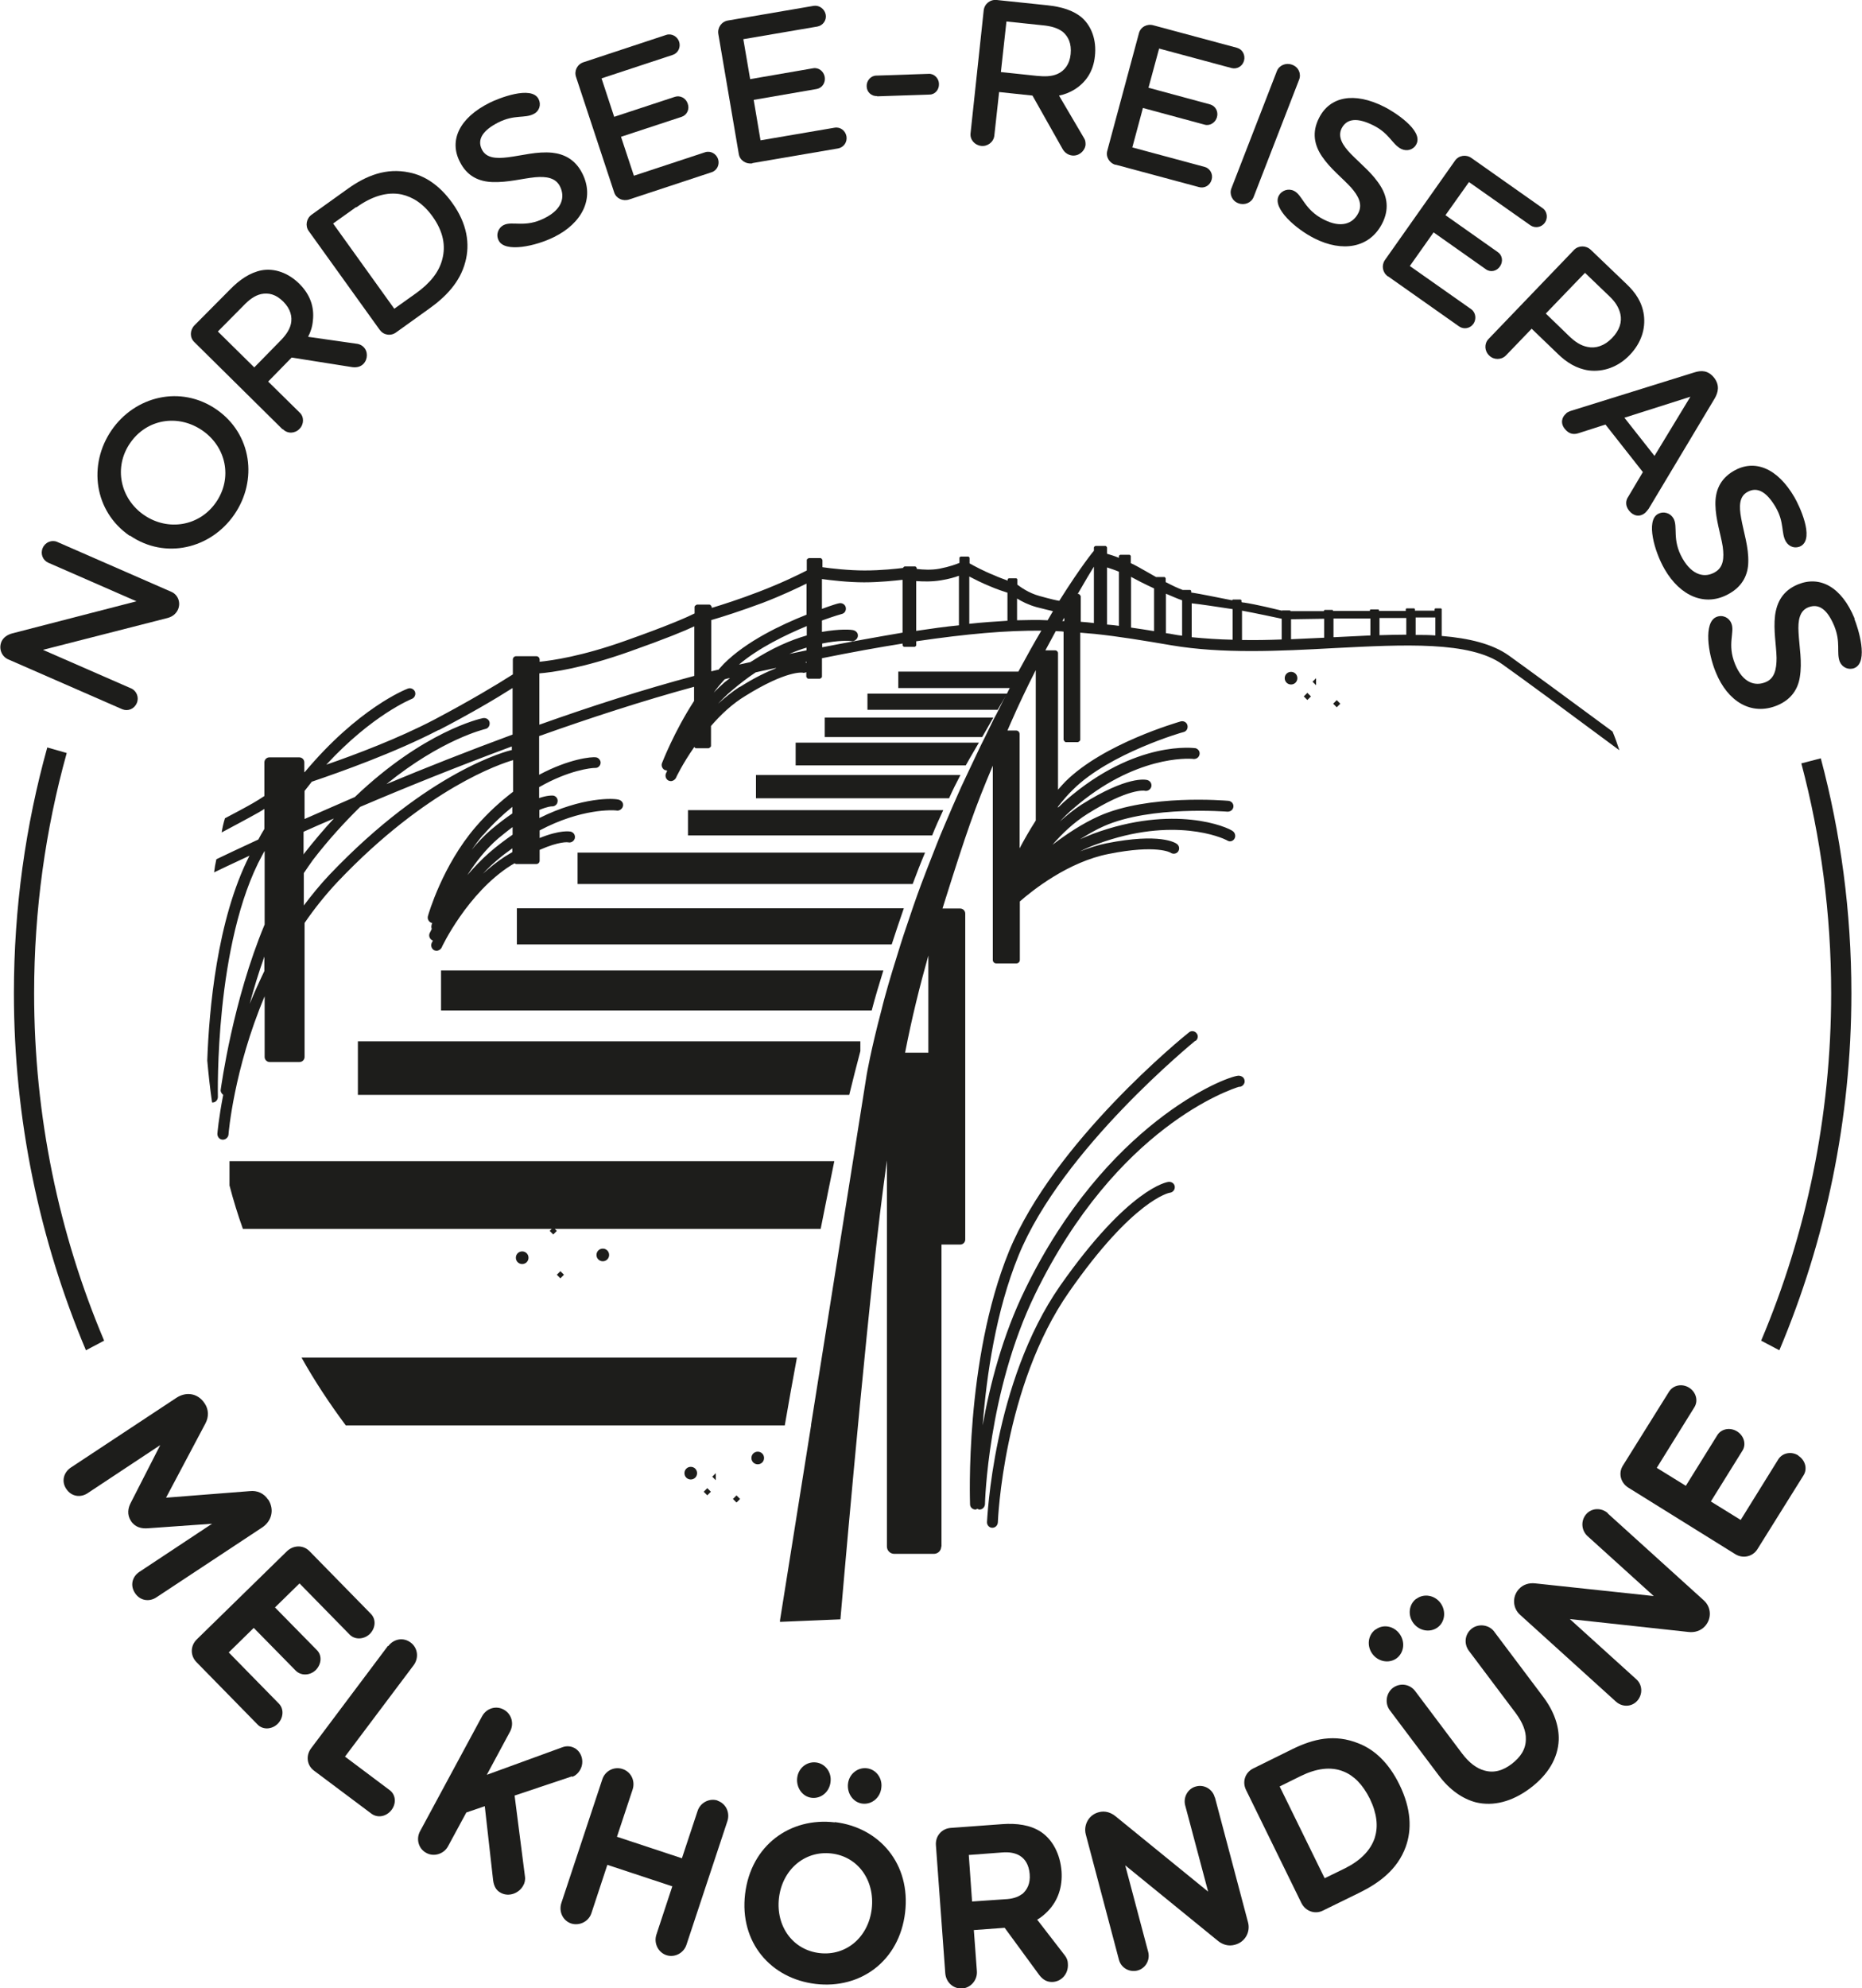 <?xml version="1.0" encoding="UTF-8"?> <svg xmlns="http://www.w3.org/2000/svg" id="Ebene_1" data-name="Ebene 1" viewBox="0 0 73.67 78.63"><path d="M71.27,30.19c.77,2.9,1.18,5.95,1.18,9.09,0,4.87-.98,9.51-2.77,13.74l.72.38c1.83-4.34,2.85-9.12,2.85-14.12,0-3.21-.42-6.33-1.21-9.29l-.77.2Z" style="fill: #1d1d1b;"></path><path d="M4.12,53.02c-1.79-4.23-2.77-8.87-2.77-13.74,0-3.29.45-6.48,1.29-9.5l-.77-.22c-.86,3.09-1.32,6.35-1.32,9.72,0,5,1.02,9.78,2.85,14.12l.72-.38Z" style="fill: #1d1d1b;"></path><path d="M5.41,27.81c.1-.22,0-.48-.21-.58l-3.5-1.53,4.93-1.26c.19-.05.33-.16.41-.33.12-.27.01-.58-.25-.7l-4.53-1.98c-.21-.09-.47.01-.57.24-.1.23,0,.48.21.58l3.5,1.53-4.92,1.27c-.18.05-.34.15-.42.32-.12.28,0,.58.25.7l4.53,1.98c.22.09.47-.01.57-.24Z" style="fill: #1d1d1b;"></path><path d="M5.14,21.18c1.4.96,3.2.52,4.13-.83.93-1.35.7-3.19-.71-4.16-1.41-.97-3.22-.53-4.15.83-.93,1.36-.69,3.2.72,4.17ZM5.15,17.52c.66-.96,1.9-1.15,2.85-.5.95.65,1.21,1.88.55,2.84-.65.95-1.9,1.16-2.85.51-.95-.65-1.21-1.9-.55-2.85Z" style="fill: #1d1d1b;"></path><path d="M11.2,16.98c.18.18.47.17.65-.02.18-.18.19-.48,0-.65l-1.24-1.22.93-.95,2.4.38c.17.02.32-.01.44-.13.18-.19.18-.5,0-.67-.06-.06-.14-.1-.23-.12l-1.96-.28c.1-.19.17-.4.19-.65.06-.53-.11-1.02-.53-1.44-.45-.45-1-.63-1.5-.54-.46.09-.87.37-1.25.76l-1.41,1.42c-.18.19-.19.48,0,.66l3.48,3.44ZM9.63,12.09c.22-.23.44-.4.7-.46.29-.06.58,0,.88.3.29.29.36.6.3.88-.06.26-.23.48-.45.7l-1,1.02-1.44-1.42,1.01-1.02Z" style="fill: #1d1d1b;"></path><path d="M15.03,13.05c.15.21.44.25.65.09l1.31-.94c.63-.45,1.21-1.03,1.42-1.84.19-.7.08-1.51-.52-2.34-.51-.71-1.1-1.08-1.7-1.2-.91-.19-1.7.12-2.45.66l-1.41,1.01c-.21.15-.26.44-.12.64l2.81,3.91ZM14.1,8.2c.6-.43,1.21-.63,1.79-.51.44.1.86.36,1.23.88.42.59.52,1.15.38,1.68-.13.52-.5.96-1.03,1.34l-.87.62-2.42-3.37.91-.65Z" style="fill: #1d1d1b;"></path><path d="M19.5,7.2c.59.02,1.17-.14,1.67-.19.45-.04.82.02.99.37.2.41.09.9-.62,1.25-.77.39-1.27.1-1.61.27-.22.11-.32.38-.2.61.24.49,1.46.23,2.2-.14,1.09-.54,1.61-1.52,1.11-2.51-.28-.56-.73-.77-1.19-.82-.6-.06-1.19.11-1.75.18-.48.06-.86.03-1.03-.3-.21-.41.04-.77.65-1.08.64-.32,1.04-.15,1.39-.33.23-.11.31-.37.2-.59-.28-.56-1.61-.02-1.93.14-1.23.61-1.61,1.51-1.19,2.33.29.59.77.79,1.29.81Z" style="fill: #1d1d1b;"></path><path d="M24.3,7.61c.08.24.34.36.59.28l3.27-1.08c.21-.07.32-.3.25-.52-.07-.21-.3-.34-.51-.27l-2.82.93-.51-1.54,2.4-.79c.21-.07.32-.3.24-.52-.07-.22-.3-.34-.51-.27l-2.4.79-.5-1.52,2.82-.93c.21-.07.32-.3.25-.52-.07-.21-.3-.34-.51-.27l-3.27,1.08c-.25.08-.38.34-.3.58l1.51,4.57Z" style="fill: #1d1d1b;"></path><path d="M29.77,6.45l3.39-.58c.22-.04.37-.25.33-.48-.04-.22-.24-.38-.47-.34l-2.93.5-.27-1.6,2.49-.43c.22-.04.36-.25.32-.48-.04-.22-.24-.38-.46-.34l-2.49.43-.27-1.58,2.93-.5c.22-.04.37-.25.33-.47-.04-.22-.25-.38-.47-.35l-3.39.58c-.26.04-.43.28-.39.53l.81,4.75c.04.25.28.41.54.37Z" style="fill: #1d1d1b;"></path><path d="M34.7,3.81l2.08-.07c.21,0,.38-.19.37-.42,0-.22-.19-.41-.4-.4l-2.08.07c-.22,0-.39.21-.38.42,0,.23.19.4.41.39Z" style="fill: #1d1d1b;"></path><path d="M38.82,5.77c.25.03.49-.15.52-.4l.19-1.73,1.32.14,1.19,2.11c.08.14.21.24.38.26.26.03.5-.17.53-.42,0-.08,0-.17-.05-.25l-1-1.7c.21-.04.42-.12.63-.25.45-.29.73-.72.79-1.31.07-.63-.13-1.17-.5-1.51-.36-.31-.83-.44-1.37-.5L39.44,0c-.26-.03-.49.15-.52.41l-.52,4.86c-.03.25.16.47.42.5ZM39.82.85l1.43.15c.32.03.59.1.8.26.22.19.35.46.31.88-.04.41-.25.66-.51.78-.24.11-.52.11-.83.08l-1.42-.15.22-2Z" style="fill: #1d1d1b;"></path><path d="M44.13,6.51l3.31.89c.22.06.44-.07.5-.3.06-.21-.06-.44-.28-.5l-2.86-.77.42-1.56,2.44.66c.21.06.43-.08.49-.3.06-.22-.06-.44-.27-.5l-2.44-.66.42-1.55,2.86.77c.22.06.44-.07.5-.29.06-.22-.06-.45-.28-.51l-3.31-.89c-.25-.07-.51.07-.57.32l-1.25,4.64c-.07.24.08.49.33.56Z" style="fill: #1d1d1b;"></path><path d="M49,8.04c.24.09.51-.02.6-.25l1.8-4.64c.09-.23-.02-.5-.28-.59-.24-.09-.51.02-.6.25l-1.8,4.64c-.09.23.03.5.28.59Z" style="fill: #1d1d1b;"></path><path d="M52.37,8.68c-.77-.39-.83-.96-1.17-1.13-.22-.11-.49-.03-.61.2-.25.49.68,1.31,1.42,1.68,1.09.55,2.18.39,2.68-.6.28-.55.19-1.04-.05-1.44-.31-.52-.79-.89-1.19-1.3-.34-.35-.53-.68-.37-1.01.21-.41.64-.43,1.26-.12.64.32.74.75,1.1.93.23.11.49.03.6-.19.29-.56-.94-1.31-1.26-1.47-1.22-.62-2.17-.4-2.59.43-.3.58-.18,1.09.11,1.52.33.49.81.86,1.15,1.23.3.34.47.67.29,1.02-.21.41-.67.61-1.37.25Z" style="fill: #1d1d1b;"></path><path d="M54.92,10.93l2.81,1.98c.19.13.44.08.57-.11.12-.18.09-.44-.09-.57l-2.43-1.71.94-1.33,2.07,1.46c.18.13.43.08.56-.12.13-.19.09-.44-.09-.56l-2.07-1.46.93-1.31,2.43,1.71c.19.13.44.08.57-.1s.1-.45-.09-.58l-2.81-1.98c-.21-.15-.5-.11-.65.1l-2.78,3.94c-.14.21-.09.49.12.64Z" style="fill: #1d1d1b;"></path><path d="M58.92,14.06c.18.18.48.18.66,0l1.02-1.06,1.04,1c.34.33.73.58,1.22.65.57.07,1.16-.13,1.62-.61.46-.48.63-1.04.56-1.58-.07-.51-.33-.89-.69-1.23l-1.41-1.35c-.19-.18-.48-.18-.66,0l-3.39,3.53c-.17.18-.16.47.03.65ZM62.71,10.79l.98.94c.22.21.36.43.42.69.07.31-.03.64-.33.95-.3.31-.65.42-.97.35-.27-.05-.5-.21-.72-.42l-.93-.9,1.55-1.61Z" style="fill: #1d1d1b;"></path><path d="M61.97,16.35c-.18.14-.24.39-.06.61.16.2.34.24.55.17l1.06-.34,1.48,1.88-.57.96c-.13.18-.12.38.02.56.17.22.42.27.63.1.05-.04.11-.12.15-.17l2.61-4.36c.14-.24.21-.52-.02-.82-.24-.3-.51-.3-.79-.21l-4.85,1.51c-.07.02-.16.06-.21.1ZM66.88,15.69l-1.42,2.34-1.19-1.51,2.61-.83Z" style="fill: #1d1d1b;"></path><path d="M68.16,21.62c.06.45.03.82-.31,1.01-.39.23-.89.14-1.28-.54-.43-.75-.17-1.26-.36-1.59-.12-.21-.39-.3-.62-.17-.47.27-.14,1.47.27,2.18.61,1.06,1.61,1.52,2.57.96.54-.31.73-.77.74-1.23.02-.6-.18-1.18-.28-1.74-.09-.48-.08-.86.24-1.04.4-.23.77,0,1.12.59.36.62.21,1.03.41,1.37.13.22.39.29.6.17.54-.32-.08-1.61-.26-1.92-.69-1.19-1.6-1.51-2.4-1.05-.57.33-.74.82-.73,1.34.01.59.21,1.16.29,1.66Z" style="fill: #1d1d1b;"></path><path d="M73.38,24.47c-.52-1.27-1.38-1.71-2.24-1.36-.61.25-.84.71-.91,1.23-.07.59.05,1.18.06,1.68,0,.45-.08.82-.44.96-.42.17-.9.02-1.2-.71-.33-.8,0-1.27-.15-1.62-.09-.23-.35-.35-.59-.25-.51.21-.34,1.44-.02,2.2.46,1.13,1.39,1.72,2.42,1.3.58-.24.83-.67.9-1.12.1-.6-.02-1.19-.05-1.76-.03-.49.04-.86.38-1,.43-.17.76.09,1.03.73.27.66.08,1.05.22,1.42.1.23.35.34.58.25.58-.24.14-1.6,0-1.94Z" style="fill: #1d1d1b;"></path><path d="M10.61,59.31c-.17-.26-.44-.37-.72-.34l-3.32.26,1.56-2.94c.13-.25.14-.54-.04-.8-.27-.4-.73-.46-1.11-.21l-4.18,2.76c-.28.19-.38.54-.18.84.2.31.57.36.85.17l2.87-1.9-1.16,2.27c-.12.22-.16.48,0,.73s.42.31.67.29l2.54-.18-2.87,1.9c-.29.19-.38.54-.18.84.2.31.57.36.85.17l4.18-2.76c.38-.25.5-.71.24-1.11Z" style="fill: #1d1d1b;"></path><path d="M12.54,65.26l-1.66-1.69.97-.95,1.98,2.02c.21.22.57.2.8-.02.23-.23.26-.58.04-.8l-2.42-2.47c-.25-.26-.64-.25-.9,0l-3.56,3.48c-.26.25-.27.64-.02.9l2.42,2.47c.21.22.57.2.8-.03.22-.22.26-.58.04-.8l-1.98-2.02.99-.97,1.66,1.69c.21.21.56.2.79-.02.23-.23.26-.58.05-.79Z" style="fill: #1d1d1b;"></path><path d="M15.35,65.09l-3.04,4.05c-.22.29-.17.68.12.89l2.27,1.7c.25.18.59.11.79-.15s.17-.61-.08-.79l-1.76-1.32,2.72-3.62c.21-.29.16-.68-.12-.89-.29-.22-.67-.15-.89.14Z" style="fill: #1d1d1b;"></path><path d="M22.64,70.27c.14-.05.25-.16.32-.29.17-.31.05-.7-.23-.85-.15-.08-.32-.09-.48-.03l-2.99,1.09.92-1.71c.17-.32.06-.7-.25-.87s-.69-.05-.86.27l-2.45,4.54c-.17.31-.06.7.25.86.29.16.69.05.86-.27l.72-1.33.73-.25.33,2.93c.03.22.11.4.31.5.32.17.72.01.88-.29.06-.1.09-.23.07-.36l-.41-3.2,2.27-.76Z" style="fill: #1d1d1b;"></path><path d="M28.4,71.21c-.32-.11-.69.07-.8.41l-.62,1.87-2.57-.85.62-1.87c.11-.34-.06-.7-.4-.81-.33-.11-.69.07-.8.41l-1.62,4.89c-.11.34.06.7.39.81.32.1.69-.07.8-.41l.63-1.91,2.57.85-.63,1.91c-.11.34.07.7.39.81.32.11.69-.07.8-.41l1.62-4.89c.11-.34-.06-.7-.4-.81Z" style="fill: #1d1d1b;"></path><path d="M33.03,72.07c-1.77-.21-3.32.91-3.55,2.83s1.02,3.35,2.79,3.56c1.77.21,3.31-.9,3.54-2.82.23-1.92-1.01-3.37-2.78-3.58ZM34.49,75.49c-.13,1.11-1,1.87-2.06,1.75-1.06-.12-1.74-1.06-1.61-2.18.13-1.11,1.01-1.88,2.07-1.76,1.06.12,1.73,1.07,1.6,2.19Z" style="fill: #1d1d1b;"></path><path d="M34.87,70.7c.05-.38-.21-.73-.58-.77-.36-.04-.7.23-.74.62-.04.38.21.74.58.78.37.04.7-.24.74-.63Z" style="fill: #1d1d1b;"></path><path d="M32.86,70.47c.05-.38-.21-.73-.58-.77-.37-.04-.7.23-.74.62-.04.38.21.74.58.78.37.04.7-.24.74-.63Z" style="fill: #1d1d1b;"></path><path d="M41.05,75.91c.14-.08.27-.19.4-.32.42-.43.59-.98.55-1.58-.05-.68-.35-1.25-.81-1.56-.42-.28-.96-.35-1.53-.31l-2.05.15c-.36.03-.61.33-.58.69l.37,5.06c.03.36.32.62.67.6.33-.02.61-.33.58-.69l-.12-1.62,1.22-.09,1.37,1.87c.14.18.31.29.55.27.35-.03.61-.34.58-.72,0-.11-.04-.23-.13-.34l-1.09-1.41ZM40.43,74.91c-.17.13-.41.19-.66.2l-1.31.09-.13-1.84,1.33-.1c.25-.02.49.01.69.13.21.13.36.36.39.73.03.37-.1.62-.3.79Z" style="fill: #1d1d1b;"></path><path d="M48.06,71.08c-.08-.32-.42-.52-.74-.43-.32.08-.51.42-.43.74l.91,3.42-3.65-2.97c-.19-.16-.43-.24-.68-.17-.39.1-.61.5-.51.88l1.31,4.95c.08.32.41.51.73.43.32-.08.51-.41.43-.73l-.91-3.43,3.66,2.98c.19.16.43.23.68.16.39-.1.62-.49.52-.88l-1.31-4.94Z" style="fill: #1d1d1b;"></path><path d="M53.76,68.95c-.96-.39-1.8-.18-2.62.22l-1.56.77c-.32.16-.44.53-.28.85l2.19,4.47c.16.32.53.46.85.3l1.45-.71c.75-.37,1.5-.9,1.83-1.82.24-.67.22-1.49-.25-2.45-.43-.88-1-1.39-1.61-1.63ZM54.4,72.66c-.17.53-.59.93-1.19,1.23l-.8.39-1.78-3.63.83-.41c.61-.3,1.19-.39,1.7-.18.4.16.75.5,1.04,1.08.28.58.33,1.09.2,1.51Z" style="fill: #1d1d1b;"></path><path d="M54.41,64.45c-.29.22-.34.65-.11.96.23.31.66.39.96.17.3-.23.34-.66.11-.97-.23-.31-.65-.39-.95-.16Z" style="fill: #1d1d1b;"></path><path d="M56.03,63.23c-.29.22-.34.65-.11.96.23.31.66.39.96.17s.34-.66.11-.97c-.23-.31-.66-.38-.95-.16Z" style="fill: #1d1d1b;"></path><path d="M59.13,64.54c-.21-.29-.62-.34-.89-.14-.29.22-.33.61-.12.89l1.85,2.46c.28.38.41.72.4,1.03,0,.4-.21.71-.56.98-.34.26-.7.37-1.08.26-.3-.08-.6-.3-.88-.67l-1.85-2.46c-.21-.29-.6-.35-.89-.14-.27.21-.33.61-.12.89l1.94,2.58c.42.56.93.92,1.47,1.06.68.16,1.42-.02,2.14-.56s1.1-1.2,1.13-1.9c.02-.56-.19-1.15-.61-1.71l-1.94-2.58Z" style="fill: #1d1d1b;"></path><path d="M63.61,59.84c-.25-.22-.63-.21-.85.04-.22.25-.2.63.04.86l2.63,2.38-4.68-.5c-.25-.03-.49.04-.66.23-.27.3-.24.75.05,1.01l3.8,3.44c.25.22.62.21.84-.04s.21-.63-.04-.85l-2.63-2.38,4.69.51c.24.03.49-.04.66-.23.27-.3.25-.75-.05-1.02l-3.79-3.43Z" style="fill: #1d1d1b;"></path><path d="M71.15,57.56c-.27-.17-.62-.11-.79.15l-1.49,2.4-1.18-.73,1.25-2.01c.16-.25.06-.59-.21-.76-.27-.17-.62-.11-.78.14l-1.25,2.01-1.15-.71,1.49-2.4c.16-.26.06-.6-.21-.77-.27-.17-.62-.11-.79.15l-1.83,2.93c-.19.3-.09.68.21.87l4.23,2.63c.3.19.69.11.88-.19l1.83-2.93c.16-.26.06-.6-.21-.77Z" style="fill: #1d1d1b;"></path><path d="M47.31,41.16c.09-.07.11-.21.03-.3-.07-.09-.21-.11-.3-.03-.22.17-5.35,4.34-7.12,8.66-1.76,4.31-1.54,9.94-1.54,10,0,.12.1.21.22.21h0s.05-.02.07-.03c.03.01.05.03.08.03h0c.12,0,.21-.09.22-.21,0-.04.11-4.45,1.98-8.3,3.23-6.64,7.77-8.12,8.07-8.21.07.01.16-.04.2-.12.04-.07.03-.15-.01-.22-.04-.06-.12-.1-.21-.1-.56.04-5.26,1.92-8.44,8.45-.9,1.84-1.4,3.8-1.68,5.38.15-1.96.52-4.52,1.42-6.72,1.72-4.21,6.94-8.44,6.99-8.49Z" style="fill: #1d1d1b;"></path><path d="M46.29,47.17c.12-.02.2-.12.19-.24-.01-.12-.12-.2-.24-.19-.06,0-1.58.24-4.29,4.1-2.68,3.84-2.89,9.3-2.9,9.36,0,.12.09.22.21.22h0c.12,0,.21-.09.22-.21,0-.05.21-5.39,2.82-9.12,2.55-3.66,3.97-3.92,3.98-3.92Z" style="fill: #1d1d1b;"></path><path d="M31.53,53.69H11.93c.52.93,1.11,1.82,1.75,2.68h17.37c.15-.87.31-1.77.48-2.68Z" style="fill: #1d1d1b;"></path><path d="M9.08,46.88c.15.58.33,1.16.53,1.72h12.22l-.08.08.14.14.14-.14-.08-.08h10.52c.19-.95.37-1.86.54-2.68H9.08v.96Z" style="fill: #1d1d1b;"></path><path d="M14.16,43.3h19.44c.14-.58.29-1.16.44-1.73v-.39H14.16v2.12Z" style="fill: #1d1d1b;"></path><path d="M17.45,39.96h17.04c.14-.54.3-1.06.46-1.58h-17.5v1.58Z" style="fill: #1d1d1b;"></path><path d="M20.45,37.35h14.83c.16-.49.32-.97.48-1.43h-15.31v1.43Z" style="fill: #1d1d1b;"></path><path d="M22.85,34.96h13.26c.16-.43.32-.84.49-1.24h-13.75v1.24Z" style="fill: #1d1d1b;"></path><path d="M27.22,33.04h9.66c.14-.35.29-.68.44-1h-10.1v1Z" style="fill: #1d1d1b;"></path><path d="M29.91,31.57h7.64c.14-.32.3-.63.45-.92h-8.09v.92Z" style="fill: #1d1d1b;"></path><path d="M31.48,30.27h6.73c.06-.1.11-.2.17-.3l.35-.6h-7.25v.9Z" style="fill: #1d1d1b;"></path><polygon points="39.3 28.38 32.63 28.38 32.63 29.15 38.86 29.15 39.3 28.38" style="fill: #1d1d1b;"></polygon><path d="M37.25,61.17v-11.95h.74c.11,0,.2-.09.2-.2v-12.89c0-.11-.09-.2-.2-.2h-.7s0,0,0,0c.03-.1.06-.19.09-.29.86-2.73,1.18-3.66,1.9-5.36v7.68c0,.08.06.14.14.14h.79c.08,0,.14-.06.14-.14v-2.31c.5-.44,1.92-1.57,3.52-1.88,1.9-.38,2.44-.05,2.44-.05.1.07.23.05.3-.04.07-.1.05-.23-.04-.3-.06-.05-.67-.45-2.79-.03-.36.07-.71.19-1.05.32.22-.11.45-.21.68-.29,3.04-1.12,4.98-.23,5.11-.16.03.02.07.04.11.05.11.02.22-.06.24-.18.01-.08-.02-.16-.08-.21-.21-.18-2.35-1.08-5.53.09-.18.07-.35.14-.53.22.31-.19.63-.38.95-.52,1.86-.82,4.86-.57,4.89-.57.12,0,.22-.08.23-.2.01-.12-.08-.22-.2-.23-.13-.01-3.15-.27-5.11.6-.67.3-1.3.72-1.85,1.14.39-.45.84-.88,1.38-1.22,1.64-1.03,2.26-.92,2.26-.92.11.03.23-.03.27-.15.03-.12-.03-.23-.15-.27-.07-.02-.79-.18-2.61.97-.31.2-.59.43-.86.67.17-.18.34-.35.53-.51,2.44-2.12,4.58-1.98,4.72-1.97.04.01.07.01.11,0,.11-.02.19-.13.17-.25-.01-.08-.07-.14-.15-.17-.02,0-2.36-.36-5.14,2.06-.11.09-.2.19-.31.29v-.04c.19-.24.38-.47.6-.68,1.44-1.43,4.34-2.27,4.37-2.27.12-.03.18-.15.15-.27-.03-.12-.15-.18-.27-.15-.12.04-3.04.87-4.56,2.38-.1.1-.2.22-.29.32v-5.4c0-.06-.05-.11-.11-.11h-.39c.14-.26.28-.52.41-.76.1.01.21,0,.31.02v4.28s.04.09.09.09h.48s.09-.04.09-.09v-4.24s0,0,0,0c.19.02.38.03.58.05.95.1,1.92.26,3.03.45,2.01.34,4.26.23,6.45.11,2.75-.14,5.35-.28,6.64.64.86.61,2.57,1.87,4.63,3.4-.08-.25-.17-.5-.27-.74-1.83-1.35-3.33-2.45-4.11-3.01-.65-.46-1.57-.68-2.65-.77h0v-1.06s-.01-.03-.03-.03h-.22s-.03.01-.03.03v.06h-.78v-.06s-.01-.03-.03-.03h-.3s-.03.01-.03.03v.07h-1.06v-.03s-.01-.03-.03-.03h-.3s-.03.01-.03.03v.03h-1.46s0-.01,0-.01c0-.02-.01-.03-.03-.03h-.3s-.03.02-.03.03v.02h-1.32s0,0,0,0c0-.02-.01-.03-.03-.03h-.3s0,0-.01.01c-.25-.06-1.03-.25-1.5-.32-.03,0-.06,0-.1-.02v-.06s-.02-.04-.04-.04h-.3s-.03.02-.03.03c0,0,0,0,0,0-.57-.11-1.29-.26-1.57-.3-.01,0-.03,0-.05-.01,0,0,0,0,0,0v-.06s-.02-.04-.04-.04h-.3s0,0,0,0c-.19-.07-.42-.18-.67-.31,0,0,0,0,0,0v-.15s-.02-.05-.05-.05h-.33s0,0,0,0c-.21-.12-.44-.25-.67-.38-.11-.06-.22-.12-.33-.17h0v-.28s-.02-.05-.05-.05h-.37s-.05.02-.05.05v.07s0,0,0,0c-.17-.07-.33-.12-.47-.16,0,0,0,0,0,0v-.25s-.03-.06-.06-.06h-.4s-.06.03-.06.06v.13s0,0,0,0h0s-.49.58-1.37,1.98c-.08-.01-.31-.06-.78-.19-.44-.12-.76-.36-.88-.45v-.21s-.02-.04-.04-.04h-.3s-.04.02-.04.04v.05s0,0,0,0c-.14-.05-.34-.12-.56-.22-.36-.14-.77-.36-.95-.46v-.22s-.02-.05-.05-.05h-.3s-.05.02-.05.05v.2c-.12.05-.38.15-.79.23-.32.06-.65.04-.9.01h0v-.04s-.03-.06-.06-.06h-.42s-.06.03-.06.06h0c-.24.03-.85.1-1.52.1-.63,0-1.33-.08-1.67-.13v-.28s-.03-.08-.08-.08h-.46s-.08.03-.08.08v.41s0,0,0,0c-.33.17-.98.49-1.89.84-.78.3-1.44.51-1.87.64,0,0,0,0,0,0v-.04s-.04-.09-.09-.09h-.5s-.09.04-.09.09v.26c-.26.13-.96.45-2.71,1.07-1.76.63-2.94.79-3.42.84v-.09c0-.07-.06-.13-.13-.13h-.8c-.07,0-.13.06-.13.13v.59c-.64.41-1.71,1.05-3.13,1.8-1.4.73-3.09,1.37-4.25,1.77,1.83-1.98,3.36-2.59,3.38-2.6.11-.04.17-.17.13-.28s-.17-.17-.28-.13-1.97.78-4.08,3.3c0,0-.01,0-.02.01h0s0-.39,0-.39c0-.11-.09-.2-.2-.2h-1.18c-.11,0-.2.09-.2.2v1.33c-.14.09-.29.19-.45.28-.35.2-.75.41-1.11.6-.06.19-.1.37-.13.56.41-.22.98-.52,1.46-.79.08-.05.16-.09.23-.14v.79c-.08.13-.16.27-.24.42h0c-.73.34-1.29.6-1.66.78-.04.17-.07.35-.09.52.25-.12.73-.35,1.4-.66-1.29,2.53-1.6,6.12-1.67,8.1.05.56.11,1.11.19,1.66h.02c.12,0,.21-.1.21-.22,0-.06-.14-6.1,1.76-9.57.03-.05.06-.11.09-.16v2.91c-1.26,3.02-1.71,6.36-1.74,6.54-.01.08.04.15.1.2-.18.93-.23,1.52-.23,1.54,0,.12.08.22.2.23,0,0,.01,0,.02,0,.11,0,.21-.09.22-.2,0-.04.21-2.58,1.43-5.47v2.4c0,.11.09.2.2.2h1.18c.11,0,.2-.09.2-.2v-5.3c.39-.57.83-1.12,1.32-1.64,3.53-3.71,6.45-4.66,6.93-4.8v1.25c-.48.37-.98.81-1.48,1.39-1.31,1.52-1.87,3.45-1.89,3.53-.03.11.03.23.15.27,0,0,.01,0,.02,0-.02.05-.03.1-.03.11-.01.04,0,.09.01.13-.04.08-.07.15-.08.16-.05.11,0,.24.11.29,0,0,.02,0,.02,0-.02.05-.05.09-.05.1-.05.11,0,.24.1.29.03.01.06.02.09.02.08,0,.16-.05.2-.12,0-.02,1.03-2.18,2.75-3.26.05-.03.09-.05.14-.08.02.01.04.03.06.03h.8c.07,0,.13-.06.13-.13v-.43c.79-.35,1.12-.3,1.12-.3.11.03.23-.03.27-.15.03-.12-.03-.23-.15-.27-.05-.01-.42-.08-1.24.25v-.3c1.66-.88,2.91-.8,3.02-.79.04.01.08.01.11,0,.11-.03.19-.14.17-.25-.01-.08-.07-.14-.15-.17-.19-.07-1.48-.12-3.16.72v-.32c.33-.14.48-.14.48-.14.12.01.23-.07.24-.19.02-.12-.07-.23-.19-.24-.04,0-.21-.01-.54.1v-.43c1.18-.68,2.08-.76,2.18-.76.04,0,.08,0,.11-.01.11-.04.17-.16.13-.27-.03-.07-.09-.13-.17-.14-.17-.03-1.07.06-2.25.69v-1.53c2.02-.72,4.11-1.4,6.13-1.95v.56c-.79,1.22-1.24,2.39-1.27,2.46-.04.11.02.24.13.28.01,0,.03,0,.04,0,0,0,0,.01.02.02,0,0,.02,0,.02,0-.02.05-.05.09-.05.1-.05.11,0,.24.1.29.03.01.06.02.09.02.08,0,.16-.05.2-.12,0-.01.26-.56.73-1.23.02.03.04.05.07.05h.5s.09-.04.09-.09v-.79c.38-.44.83-.87,1.36-1.19,1.64-1.02,2.26-.92,2.26-.92.05.02.11,0,.15-.02v.18s.03.08.08.08h.46s.08-.03.08-.08v-.73c1.19-.24,2.24-.43,3.19-.58v.07s.03.06.06.06h.42s.06-.03.06-.06v-.16s0,0,0,0c2.04-.3,3.57-.43,4.95-.42-.28.47-.58,1.01-.91,1.62h-4.75v.65h4.41c-.03.06-.07.13-.1.2-.01,0-.01.01-.01.02h-5.52v.64h5.15l.35-.6c-.11.19-.21.39-.31.6-.06.12-.12.24-.19.36-.11.23-.23.47-.35.72-.06.11-.11.23-.17.34-.12.25-.24.51-.37.78-.06.12-.12.25-.18.38-.15.31-.29.62-.42.92-.1.23-.2.45-.29.67-.12.27-.23.54-.34.8-.09.23-.19.46-.27.68-.17.43-.33.84-.48,1.24-.22.59-.41,1.15-.59,1.69-.08.24-.16.47-.23.7-.24.76-.45,1.45-.62,2.07-.05.19-.1.37-.14.54-.42,1.59-.58,2.54-.58,2.54l-2.2,13.84v.03l-1.23,7.71v.06s.95-.04.95-.04l1.44-.06s.89-10.41,1.57-16.08c.09-.73.18-1.42.27-2.07v15.27c0,.16.13.29.29.29h1.57c.16,0,.29-.13.29-.29ZM56.01,24.42h.78s0,.71,0,.71c-.25-.02-.51-.02-.78-.02,0,0,0,0,0,0v-.69h0ZM55.64,24.43v.67c-.35,0-.69.01-1.06.02v-.68h1.06ZM54.22,24.45h0v.68h0c-.47.02-.95.05-1.43.07h-.03v-.74h1.46ZM52.39,25.22c-.44.02-.88.04-1.31.06v-.79l1.31-.02v.75ZM50.71,24.47v.82c-.53.02-1.05.03-1.57.02v-1.16c.54.1,1.29.26,1.57.32ZM47.15,23.86c.3.03,1.03.14,1.62.23v1.21c-.55-.01-1.09-.05-1.62-.1,0,0,0,0,0,0v-1.34s0,0,0,0ZM46.13,23.48c.24.1.46.2.64.26v1.4c-.11-.01-.22-.03-.33-.05-.11-.02-.21-.04-.31-.05,0,0,0,0,0,0v-1.56s0,0,0,0ZM44.75,22.81s.02.01.03.02c.18.1.51.27.88.44,0,0,0,0,0,0v1.69s0,0,0,0c-.31-.05-.61-.1-.91-.14,0,0,0,0,0,0v-2.01h0ZM43.8,22.44c.14.05.31.1.47.17,0,0,0,0,0,0v2.14s0,0,0,0c-.16-.02-.31-.04-.47-.05,0,0,0,0,0,0v-2.26s0,0,0,0ZM43.28,22.41s0,0,0,0v2.23h0c-.17-.02-.35-.04-.52-.05,0,0,0,0,0,0v-1.01s-.04-.09-.09-.09h-.03s0,0,0,0c.3-.52.53-.91.64-1.08ZM42.11,24.42v.14s-.05,0-.08,0c.03-.05.06-.09.08-.13ZM28.66,26.87c.06-.02.13-.04.19-.05,0,0,.02,0,.03,0-.07.06-.15.11-.22.17-.15.13-.28.26-.42.4.13-.18.27-.35.42-.51ZM29.71,26.18c-.15.03-.3.07-.46.1t-.01,0s0,0,0,0c.78-.66,1.84-1.17,2.68-1.52v.37c-.63.18-1.38.5-2.19,1.03,0,0-.01,0-.02,0ZM31.91,25.61v.11s0,0,0,0c-.22.05-.45.09-.68.14.24-.1.47-.19.69-.25ZM28.15,24.52c.42-.12,1.14-.35,2.03-.68.78-.3,1.36-.58,1.73-.76,0,0,0,0,0,0v1.23c-1.01.4-2.38,1.05-3.27,1.94-.08.08-.14.16-.22.24,0,0-.02,0-.03,0-.08.02-.17.04-.25.06,0,0,0,0,0,0v-2.03s0,0,0,0ZM18.49,34.61c.33-.51.73-1.03,1.22-1.45.21-.17.39-.32.57-.45v.3c-.3.21-.61.44-.92.71-.32.28-.61.59-.87.89ZM17.35,28.88c1.27-.66,2.27-1.25,2.93-1.67v1.84c-1.76.65-3.46,1.32-4.99,1.96,2.19-1.78,3.88-2.17,3.91-2.18.12-.02.19-.14.17-.26-.02-.12-.14-.19-.26-.17-.12.02-2.36.53-5.07,3.12,0,0,0,0,0,0-.71.31-1.38.6-1.99.87h0s0-1.11,0-1.11c0,0,0,0,0,0,.1-.13.2-.25.29-.37,0,0,0,0,.01,0,1.09-.37,3.27-1.14,5.02-2.05ZM12.02,32.89h0c.37-.17.77-.34,1.19-.52,0,0,0,0,0,0-.39.42-.78.88-1.18,1.39,0,.01-.01.02-.02.03v-.89ZM9.88,39.7c.16-.6.35-1.23.58-1.87v.57c-.21.44-.41.88-.58,1.3ZM20.25,29.66c-.13.03-3.27.79-7.22,4.94-.37.39-.7.8-1.01,1.21v-1.28c.12-.18.24-.35.36-.52.63-.82,1.27-1.51,1.87-2.1,0,0,0,0,0,0,0,0,0,0,0,0,1.78-.76,3.84-1.59,6-2.39v.15s-.01,0-.02,0ZM19.12,33.02c.39-.45.77-.8,1.15-1.11v.26c-.25.17-.53.38-.85.65-.28.24-.53.51-.76.79.14-.2.29-.4.45-.59ZM19.97,33.88c-.31.2-.59.43-.86.67.17-.18.34-.35.53-.51.22-.19.42-.34.63-.49v.15c-.1.06-.19.11-.3.18ZM21.34,28.66v-2.03c.5-.04,1.7-.2,3.56-.86,1.44-.51,2.19-.82,2.57-1v1.96c-2.03.54-4.11,1.21-6.13,1.93ZM29.27,27.16c-.31.2-.59.43-.86.67.17-.18.34-.35.53-.51.33-.28.64-.52.96-.73,0,0,0,0,0,0,.07-.02.15-.03.22-.05.19-.04.38-.08.56-.12h.01s.02,0,.03,0c-.38.15-.85.37-1.45.75ZM31.88,26.19s-.03,0-.05,0c.03,0,.05,0,.08-.02,0,0,0,0,0,0v.05s-.02-.02-.03-.02ZM32.53,25.6v-.15c.64-.13,1.07-.11,1.13-.1.04.01.08.02.11,0,.11-.03.19-.14.17-.25-.01-.08-.07-.14-.15-.17-.11-.04-.58-.06-1.27.06v-.45c.47-.17.78-.26.79-.26.12-.03.18-.15.15-.27-.03-.11-.15-.18-.27-.15-.03,0-.29.08-.67.22v-1.18c.37.05,1.04.13,1.67.13s1.24-.07,1.52-.1v2.09c-.95.16-2,.35-3.19.58ZM36.25,24.95v-1.97s0,0,0,0c.27.02.62.03.98-.03.31-.05.55-.12.71-.18v1.96c-.52.05-1.09.13-1.69.22,0,0,0,0,0,0ZM38.35,24.67v-1.87c.21.11.51.26.78.37.32.14.58.22.73.27,0,0,0,0,0,0v1.11h0c-.47.03-.97.06-1.51.12ZM40.24,24.54v-.87c.19.12.45.25.77.34.31.08.52.13.65.16-.07.12-.14.24-.21.36-.39-.02-.79-.01-1.21,0ZM36.73,41.63h-.92c.27-1.39.58-2.63.92-3.84v3.84ZM40.98,26.51v5.94c-.25.39-.46.76-.64,1.1v-4.52c0-.08-.06-.14-.14-.14h-.34s0,0,0,0c.04-.1.09-.2.13-.3.3-.69.64-1.4.98-2.07,0,0,0,0,0,0Z" style="fill: #1d1d1b;"></path><path d="M29.73,57.66c0,.14.11.25.25.25s.25-.11.25-.25-.11-.25-.25-.25-.25.11-.25.25Z" style="fill: #1d1d1b;"></path><path d="M20.91,49.74c0-.14-.11-.25-.25-.25s-.25.11-.25.25.11.25.25.25.25-.11.25-.25Z" style="fill: #1d1d1b;"></path><path d="M27.08,58.26c0,.14.11.25.25.25s.25-.11.25-.25-.11-.25-.25-.25-.25.11-.25.25Z" style="fill: #1d1d1b;"></path><path d="M24.1,49.63c0-.14-.11-.25-.25-.25s-.25.11-.25.25.11.25.25.25.25-.11.25-.25Z" style="fill: #1d1d1b;"></path><rect x="27.88" y="58.9" width=".2" height=".2" transform="translate(-33.52 37.06) rotate(-45)" style="fill: #1d1d1b;"></rect><polygon points="28.32 58.26 28.18 58.4 28.32 58.54 28.32 58.26" style="fill: #1d1d1b;"></polygon><rect x="22.07" y="50.32" width=".2" height=".2" transform="translate(-29.15 30.42) rotate(-44.98)" style="fill: #1d1d1b;"></rect><rect x="29.04" y="59.18" width=".2" height=".2" transform="translate(-33.39 37.99) rotate(-45.02)" style="fill: #1d1d1b;"></rect><path d="M50.83,26.82c0,.14.11.25.25.25s.25-.11.25-.25-.11-.25-.25-.25-.25.11-.25.25Z" style="fill: #1d1d1b;"></path><rect x="51.63" y="27.45" width=".2" height=".2" transform="translate(-4.34 44.62) rotate(-44.98)" style="fill: #1d1d1b;"></rect><polygon points="52.07 26.82 51.93 26.96 52.07 27.1 52.07 26.82" style="fill: #1d1d1b;"></polygon><rect x="52.79" y="27.73" width=".2" height=".2" transform="translate(-4.19 45.55) rotate(-45)" style="fill: #1d1d1b;"></rect></svg> 
